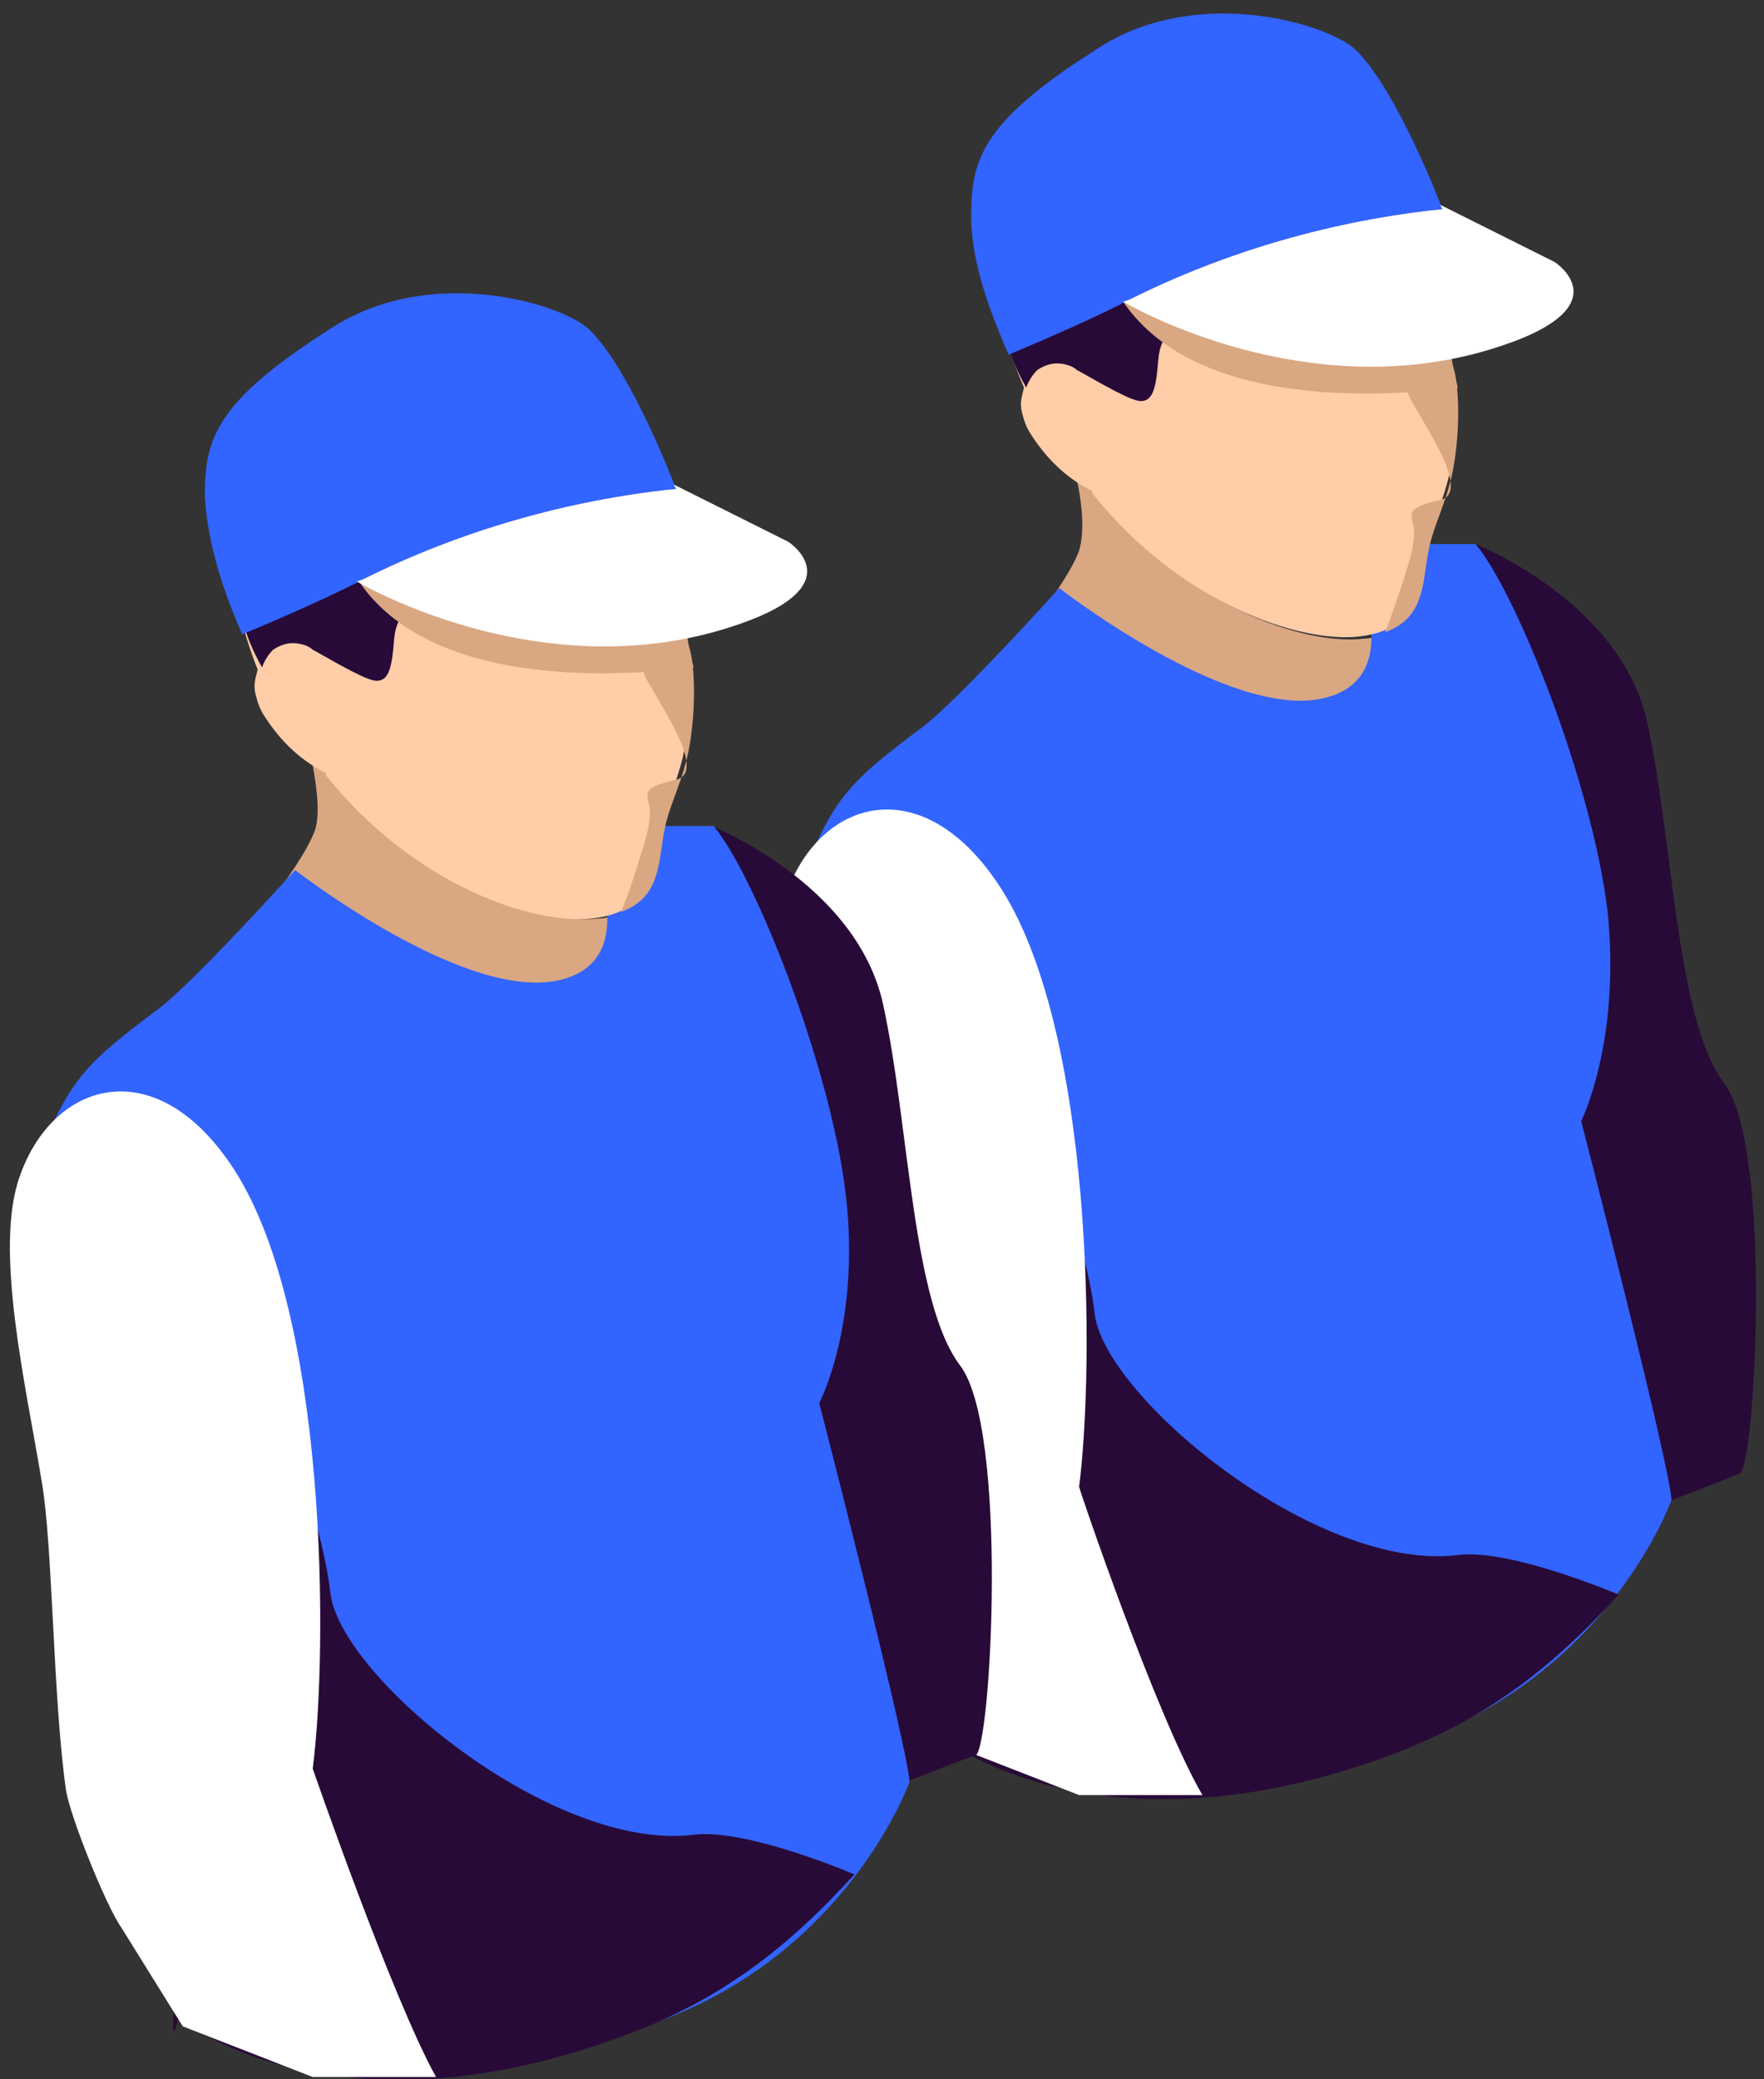 <svg xmlns="http://www.w3.org/2000/svg" xml:space="preserve" id="Layer_1" x="0" y="0" style="enable-background:new 0 0 80.1 94.4" version="1.1" viewBox="0 0 80.1 94.4"><rect x="0" y="0" width="80.1" height="94.4" fill="#333333" stroke="none"/><style>.st0{fill:#d9a782}.st1{fill:#280a38}.st2{fill:#3264ff}.st3{fill:#ffcda8}.st4{fill:#fff}</style><path d="M48.7 21c.3.5.7 1 1.1 1.5 4 5 9.4 6.8 12.1 6.5.3 0 .6-.1.8-.2.7 3.2.8 6.5-1.3 7.7-7.3 4.3-16.3-6-16.3-6s3.2-3.6 3.9-5.5c.3-1 .1-2.6-.3-4z" class="st0"/><path d="m66.1 25.2.9-.5s6.6 2.6 7.8 8.1c1.2 5.5 1.3 13.5 3.5 16.4 2.2 2.9 1.4 17.4.7 17.7S73.6 69 73.6 69l-9-31.1 1.5-12.7z" class="st1"/><path d="M39.9 45.9c-.6-3.2-3.9-5.2-3.2-6.8 1.3-3 2-3.7 5.2-6.1 1.6-1.2 6.2-6.3 6.2-6.3s7.7 6 12 5 .9-7 .9-7h6c1.8 2.1 5.3 10.8 6 16.7.6 5.9-1.2 9.5-1.2 9.5s4 15.5 4.1 17.2c0 0-2.7 7.6-11.2 10.8-13.2 5-21.9 0-21.9 0 .8-3.6 1-10.2.7-12.7-.2-2.5-2.1-13.2-3.6-20.3z" class="st2"/><path d="M42.8 78.9c.8-3.6 1-10.2.7-12.7-.2-2.4-2.1-12.3-3.4-19.3l5.6-.7s3.6 9.6 4 13.4c.4 3.8 10.1 11.8 16.5 11 2.4-.3 7.3 1.8 7.3 1.8-3.1 3.4-6.1 5.7-10.4 7.3-13.3 4.9-20.3-.8-20.3-.8-.1-2.2-.4 2.2 0 0z" class="st1"/><path d="M45.3 9.5c.5-4.1 4.5-6.7 8-7.3 3.5-.6 9 1.6 10.9 5.1.7 1.6 1.3 3.3 1.7 5 .3 1.4.3 1.4.1 2.2-.2.8-.3 1.4-.1 2.2.3.8.3 3.2-.1 4.9-.4 1.6-.9 2.3-1.1 3.7-.2 1.4-.3 3.3-3 3.6-2.7.3-8.1-1.5-12.1-6.5v-.1c-1.2-.6-2.1-1.5-2.8-2.6-.2-.3-.3-.6-.4-1-.1-.4 0-.7.1-1.1-1.1-2.5-1.6-5.3-1.2-8.1z" class="st3"/><path d="M47.6 3.9C51.1.5 54.9.6 59 2.2s5.2 4.4 5.4 5.4c.1 1 .4 1.2.4 1.2-.1 1-.5 2.4-1.7 2.6-2 .4-7.1-1.2-8.4 1.1-1.3 2.4-2 2.6-2.1 3.8-.1 1.2-.2 2-.9 1.9-.6-.1-2.4-1.2-2.8-1.4-.2-.2-.6-.3-.9-.3-.3 0-.6.1-.9.3-.2.2-.4.5-.5.8-.4-.7-.7-1.4-.9-2.2 0-.2-.1-.3-.2-.5-.8-1.9-1.1-3.9-.7-5.9.4-1.9 1.4-3.7 2.8-5.1z" class="st1"/><path d="M63.8 26.1c.7-2.1.3-2.3.3-2.6 0-.3 0-.5 1.3-.8 1.3-.3-.4-2.9-.9-3.8-.5-.9-.7-.9-.6-2.1.1-.8 1.4-1.9 2.3-2.5l-.1.3c-.2.8-.3 1.4-.1 2.2.3.8.3 3.2-.1 4.9-.4 1.6-.9 2.3-1.1 3.7-.2 1.2-.2 2.7-1.9 3.3.3-.8.6-1.6.9-2.6z" class="st0"/><path d="M60 3.6c1.8.9 3.4 2.2 4.3 3.7.7 1.6 1.3 3.3 1.7 5 .3 1.4.3 1.4.1 2.2-.2.8-.3 1.4-.1 2.2.1.3.1.6.2.9-4 .5-12 .8-15.2-3.9-3.1-4.7 4.5-8.4 9-10.1z" class="st0"/><path d="M45.8 16.1s3.4-1.4 5.5-2.5c4.4-2.2 9.3-3.6 14.2-4.1 0 0-2-5.3-3.9-7.2-1.2-1.2-7.1-3-11.6-.2-5.4 3.4-5.9 5.1-5.9 7.7 0 1.8.6 3.8 1.7 6.3z" class="st2"/><path d="M51.3 13.6c4.4-2.2 9.3-3.6 14.2-4.1l-.1-.2 5.2 2.6s3.4 2.2-3.4 4.1c-7.7 2.1-14.8-1.5-16.2-2.3l.3-.1zM54.6 81.5H49l-5.9-2.3-2.8-4.5c-.7-1-2.3-5-2.5-6.2-.6-4.2-.6-11.1-1.1-14-.7-4.3-2.2-10.6-1-13.9 1.5-4.3 6.1-5.7 9.6-.5 4.4 6.5 4.4 22 3.7 27.4 0 .1 3.5 10.4 5.6 14z" class="st4"/><path d="M14 33.7c.3.5.7 1 1.1 1.5 4 5 9.4 6.8 12.1 6.5.3 0 .6-.1.8-.2.7 3.2.8 6.5-1.3 7.7-7.3 4.3-16.3-6-16.3-6s3.2-3.6 3.9-5.5c.3-.9 0-2.5-.3-4z" class="st0"/><path d="m31.4 38 .9-.5s6.6 2.6 7.8 8.1c1.2 5.5 1.3 13.5 3.5 16.4 2.2 2.9 1.4 17.4.7 17.7-.7.2-5.4 2.1-5.4 2.1l-9-31.1L31.4 38z" class="st1"/><path d="M5.2 58.7c-.6-3.2-3.9-5.2-3.2-6.8 1.3-3 2-3.7 5.2-6.1 1.6-1.2 6.2-6.3 6.2-6.3s7.7 6 12 5 .9-7 .9-7h6.1c1.8 2.1 5.3 10.8 6 16.7s-1.2 9.5-1.2 9.5 4 15.5 4.1 17.2c0 0-2.7 7.6-11.2 10.8-13.2 5-21.9 0-21.9 0 .7-3.7.8-10.3.6-12.8-.2-2.5-2.2-13.2-3.6-20.2z" class="st2"/><path d="M8.1 91.6c.8-3.6.9-10.2.7-12.7-.2-2.4-2.1-12.3-3.4-19.3l5.6-.7s3.6 9.6 4 13.4c.4 3.8 10.1 11.8 16.5 11 2.4-.3 7.3 1.8 7.3 1.8-3.1 3.4-6.1 5.7-10.4 7.3-13.4 5-20.3-.8-20.3-.8-.1-2.2-.5 2.2 0 0z" class="st1"/><path d="M10.5 22.3c.5-4.1 4.5-6.7 8-7.3 3.5-.6 9 1.6 10.9 5.1.7 1.6 1.3 3.3 1.7 5 .3 1.4.3 1.4.1 2.2-.2.8-.3 1.4-.1 2.2.3.8.3 3.2-.1 4.9-.4 1.6-.9 2.3-1.1 3.7s-.3 3.3-3 3.6c-2.7.3-8.1-1.5-12.1-6.5v-.1c-1.2-.6-2.1-1.5-2.8-2.6-.2-.3-.3-.6-.4-1-.1-.4 0-.7.1-1.1-1-2.5-1.5-5.4-1.2-8.1z" class="st3"/><path d="M12.9 16.6c3.5-3.4 7.3-3.3 11.4-1.7s5.2 4.4 5.4 5.4c.1 1 .4 1.2.4 1.2-.1 1-.5 2.4-1.7 2.6-2 .4-7.1-1.2-8.4 1.1-1.3 2.4-2 2.6-2.1 3.8-.1 1.2-.2 2-.9 1.9-.6-.1-2.4-1.2-2.8-1.4-.2-.2-.6-.3-.9-.3-.3 0-.6.1-.9.3-.2.2-.4.5-.5.8-.4-.7-.7-1.4-.9-2.2 0-.2-.1-.3-.2-.5-.8-1.9-1.1-3.9-.7-5.9.4-1.8 1.4-3.7 2.8-5.1z" class="st1"/><path d="M29.1 38.8c.7-2.1.3-2.3.3-2.6 0-.3 0-.5 1.3-.8 1.3-.3-.4-2.9-.9-3.8-.5-.9-.7-.9-.6-2.1.1-.8 1.4-1.9 2.3-2.5l-.1.3c-.2.8-.3 1.4-.1 2.2.3.8.3 3.2-.1 4.9-.4 1.6-.9 2.3-1.1 3.7-.2 1.2-.2 2.7-1.9 3.3.3-.7.6-1.6.9-2.6z" class="st0"/><path d="M25.3 16.3c1.8.9 3.4 2.2 4.3 3.7.7 1.6 1.3 3.3 1.7 5 .3 1.4.3 1.4.1 2.2-.2.8-.3 1.4-.1 2.2.1.3.1.6.2.9-4 .5-12 .8-15.2-3.9-3.2-4.6 4.4-8.4 9-10.1z" class="st0"/><path d="M11 28.8s3.4-1.4 5.5-2.5c4.4-2.2 9.3-3.6 14.2-4.1 0 0-2-5.3-3.9-7.2-1.2-1.2-7.1-3-11.6-.2-5.4 3.4-5.9 5.1-5.9 7.7.1 1.8.6 3.8 1.7 6.3z" class="st2"/><path d="M16.5 26.3c4.4-2.2 9.3-3.6 14.2-4.1l-.1-.2 5.2 2.6s3.4 2.2-3.4 4.1c-7.7 2.1-14.8-1.5-16.2-2.3l.3-.1zM19.8 94.3h-5.6L8.3 92l-2.8-4.5c-.7-1-2.3-5-2.5-6.2-.6-4.2-.6-11.1-1.1-14C1.2 63-.3 56.7.9 53.4c1.5-4.3 6.1-5.7 9.6-.5 4.4 6.5 4.4 22 3.7 27.4 0 0 3.6 10.4 5.6 14z" class="st4"/></svg>